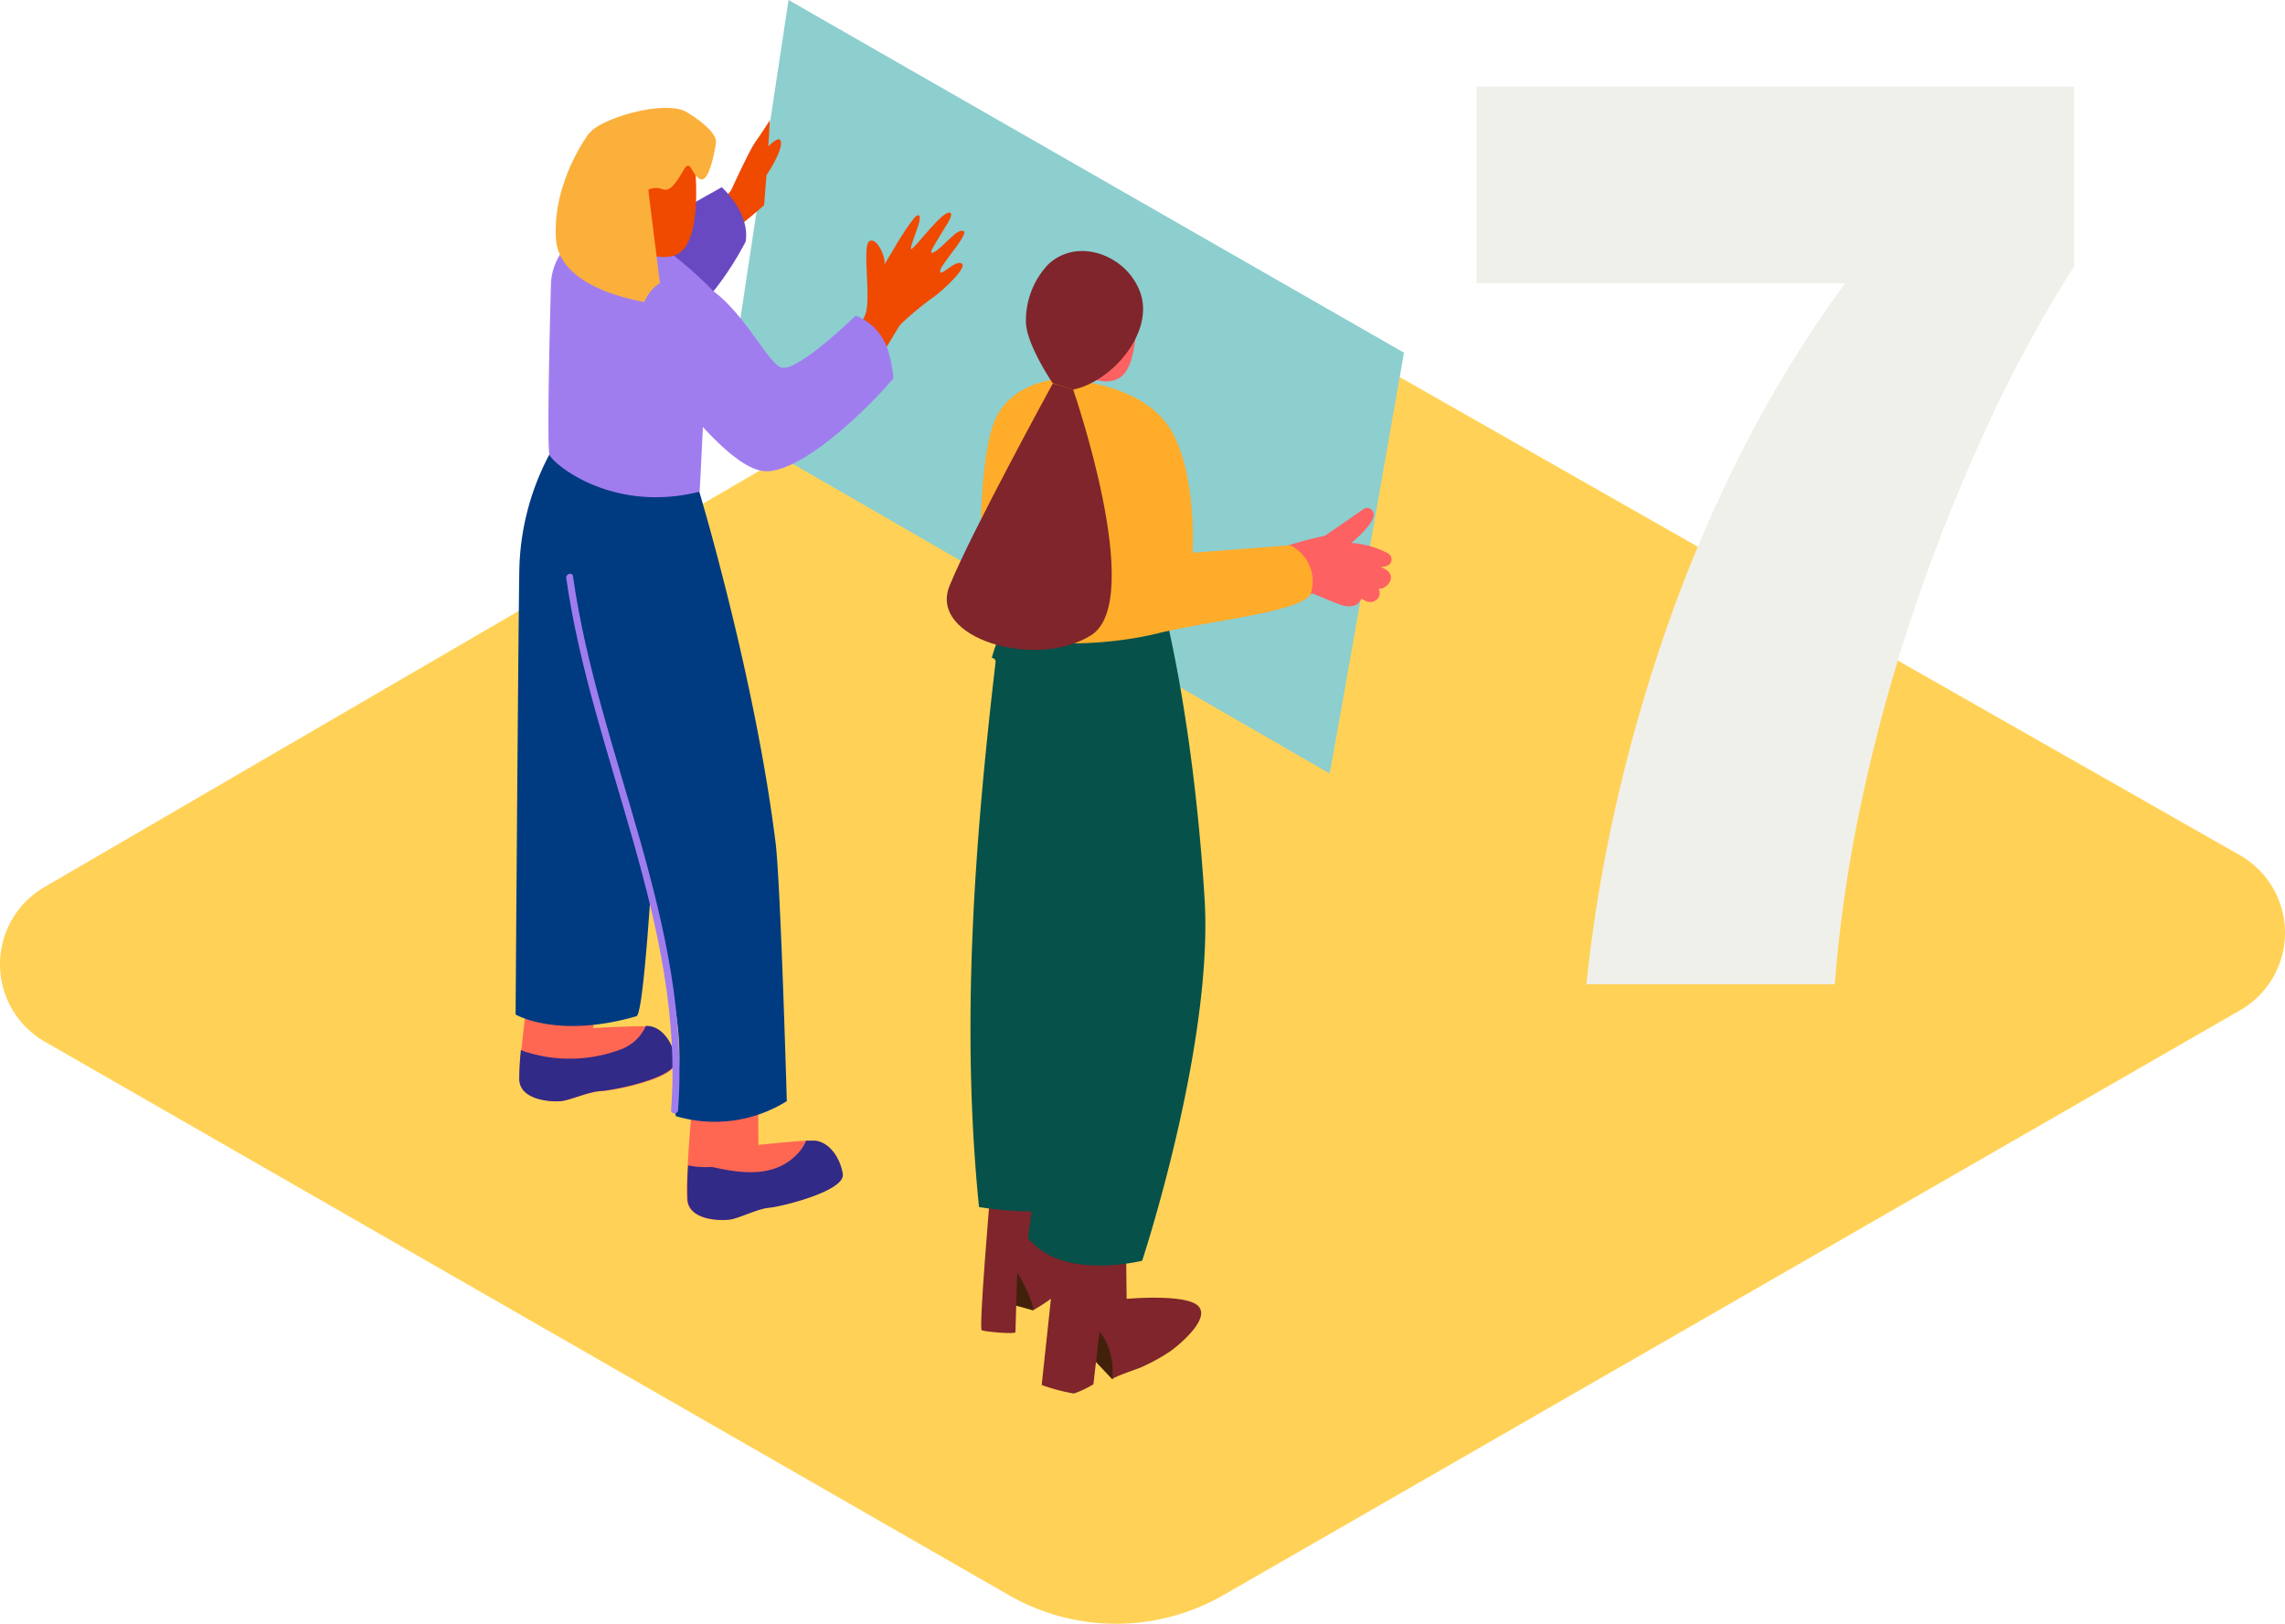 <?xml version="1.0"?>
<svg xmlns="http://www.w3.org/2000/svg" width="625.253" height="444.363" viewBox="0 0 625.253 444.363">
  <g id="Approach_7" data-name="Approach 7" transform="translate(-1153.464 -260.638)">
    <g id="Group_44" data-name="Group 44" transform="translate(1153.464 260.638)">
      <path id="Path_361" data-name="Path 361" d="M627.193,235.761,352.96,79.686a43.974,43.974,0,0,0-43.886.228L26.449,244.486a24.436,24.436,0,0,0,.123,42.324L290.326,438.25a58.93,58.93,0,0,0,58.737,0L627.281,278.19a24.436,24.436,0,0,0-.088-42.429Z" transform="translate(-14.293 -1.727)" fill="#ffd257"/>
      <g id="Group_43" data-name="Group 43" transform="translate(141.081)">
        <path id="Path_399" data-name="Path 399" d="M387.376,265.939c0,1.171,20.352-115.148,20.352-115.148L239.329,54.27,221.77,170.424Z" transform="translate(-164.637 -54.27)" fill="#8dcecf"/>
        <path id="Path_400" data-name="Path 400" d="M279.73,235.6,271,233.178l1.376-10.638S281.825,224.121,279.73,235.6Z" transform="translate(-138.048 123.026)" fill="#42210b"/>
        <path id="Path_401" data-name="Path 401" d="M267.578,216s-3.081,35.959-2.238,36.37,9.221,1.15,9.221.513.493-16.429.493-16.429,4.107,6.962,4.415,10.412c0,0,10.042-5.709,11.891-10.268s-4.292-23.781-6.633-24.829" transform="translate(-137.787 111.678)" fill="#7f252b"/>
        <path id="Path_402" data-name="Path 402" d="M270.193,247.668l-9.878-10.474,6.449-8.215S272.781,242.247,270.193,247.668Z" transform="translate(-106.907 129.812)" fill="#42210b"/>
        <path id="Path_403" data-name="Path 403" d="M253.412,217.83l-4.621,43.126a51.2,51.2,0,0,0,8.81,2.341,27.987,27.987,0,0,0,5.34-2.526L264.6,246.4s4.272,4.272,3.512,13.041c0-.6,6.818-2.855,7.7-3.245a51.075,51.075,0,0,0,7.968-4.333c2.629-1.807,12.322-9.857,7.147-13.061-4.456-2.731-18.894-1.417-18.894-1.417l-.205-17.805" transform="translate(-104.829 118.064)" fill="#7f252b"/>
        <path id="Path_404" data-name="Path 404" d="M255.089,151.158a1.027,1.027,0,0,0-1.027-1.253,33.187,33.187,0,0,1,4.847-10.6L300.66,134.4s8.379,29.86,11.624,81.283c2.505,39.882-17.066,99.17-17.066,99.17s-20.249,5.134-29.983-4.867l.39-8.584a102.163,102.163,0,0,1-15.053-1.232C245.56,250.636,249.318,200.425,255.089,151.158Z" transform="translate(-123.758 30.158)" fill="#06514a"/>
        <path id="Path_405" data-name="Path 405" d="M265.4,291.7l5.237-36.966c1.663-11.767,4.23-23.884,4.292-35.816s-4.107-22.59-6.017-34.029a133.172,133.172,0,0,1-1.438-33.372c.205-2.588,3.943-2.608,3.738,0a129.5,129.5,0,0,0,2.259,37.253c2.341,10.946,5.586,21.317,5.114,32.694s-2.752,23-4.354,34.337l-5.237,36.966C268.641,295.357,265.007,294.207,265.4,291.7Z" transform="translate(-125.07 46.143)" fill="#06514a"/>
        <path id="Path_406" data-name="Path 406" d="M224.716,135.869c1.828-.575,3.676-1.088,5.524-1.6h.164a117.271,117.271,0,0,1,16.08-4.7l10.453-7.208h0a1.746,1.746,0,0,1,2.834,1.047c.6,1.746-3.081,5.524-4.292,6.551l-.452.39c-.246.205-1.191,1.212-1.5,1.171a24.973,24.973,0,0,1,10.268,2.9,1.889,1.889,0,0,1,0,3.245,5.38,5.38,0,0,1-2.054.472l.37.144c2.321.965,3.409,2.834,1.355,4.888a1.868,1.868,0,0,1-.616.411,1.581,1.581,0,0,1-1.561.39v.349a2.444,2.444,0,0,1-.185,2.238,2.772,2.772,0,0,1-3.861.637l-.863-.329c-.945,2.341-3.553,2.362-5.832,1.52s-5.011-2.054-7.5-3.039l-7.5,2.916c-2.054.78-5.606,3.142-7.824,2.341s-1.314-4.436.965-3.635c-.472-.164.513-.267.8-.37l2.054-.8a16.593,16.593,0,0,1-5.915,1.171,1.889,1.889,0,0,1-1.314-3.224,24.891,24.891,0,0,1,3.471-2.793,2.053,2.053,0,0,1,0-1.294h-.246a1.931,1.931,0,0,1-1.294-.246l-.411.123A1.914,1.914,0,0,1,224.716,135.869Z" transform="translate(-25.018 17.046)" fill="#fe6162"/>
        <path id="Path_407" data-name="Path 407" d="M255.109,104.81s23.247,0,31.277,14.622c6.736,12.322,5.483,32.858,5.483,32.858l26.7-2.054a11.007,11.007,0,0,1,5.771,12.856c-1.047,5.257-27.6,7.7-42.264,11.316s-41.073,4.7-45.3-4.107-3.655-44.482,1.212-54.75S255.109,104.81,255.109,104.81Z" transform="translate(-106.63 -1.019)" fill="#ffac2a"/>
        <path id="Path_408" data-name="Path 408" d="M275.865,93.86s1.212,17.682-4.107,21.769-14.376-2.67-14.376-2.67" transform="translate(-106.028 -12.556)" fill="#fe6162"/>
        <path id="Path_409" data-name="Path 409" d="M282.31,91.476a17.148,17.148,0,0,1,5.319,7.085c4.456,11.131-7.537,24.952-18.216,27.088l-5.545-1.746s-7.332-10.8-7.332-16.86A22.364,22.364,0,0,1,262.7,91.312C268.489,85.993,276.663,87.04,282.31,91.476Z" transform="translate(-116.889 -19.023)" fill="#7f252b"/>
        <path id="Path_410" data-name="Path 410" d="M295.286,107.033s20.023,57.687,4.929,67.236-44.523.842-38.773-13.451,28.279-55.448,28.279-55.448" transform="translate(-142.72 -0.429)" fill="#7f252b"/>
        <path id="Path_411" data-name="Path 411" d="M280.342,123.447s8.215-8.687,9.816-13.061-.986-18.75,1.068-19.961,4.559,4.5,4.107,6.161c0,.185,0,.123.1,0a3.307,3.307,0,0,0,.513-.78c.657-1.068,1.294-2.156,1.93-3.245.842-1.417,1.663-2.813,2.546-4.107a38.72,38.72,0,0,1,2.505-3.614c.349-.431,1.13-1.663,1.807-1.479a.411.411,0,0,1,.288.411,7.8,7.8,0,0,1-.616,2.875c-.308.945-.637,1.869-.965,2.793s-.534,1.52-.739,2.3c0,.164-.267.863,0,.842s.164,0,.205-.123a23.8,23.8,0,0,0,2.526-2.711c1.191-1.355,2.4-2.731,3.676-4.107a24.457,24.457,0,0,1,1.93-1.869,4.661,4.661,0,0,1,1.828-1.15c2.054-.349-.842,3.84-1.068,4.251-.883,1.458-1.807,2.9-2.649,4.395-.144.246-1.335,2.054-.863,2.341a.349.349,0,0,0,.246,0,5.606,5.606,0,0,0,1.663-1.088c.719-.6,1.4-1.232,2.054-1.869s1.4-1.294,2.054-1.889a6.285,6.285,0,0,1,1.807-1.15c.288,0,.842-.144,1.027.205a.842.842,0,0,1-.123.863,9.279,9.279,0,0,1-.986,1.787c-1.006,1.561-2.177,3.019-3.265,4.5-.493.657-.986,1.335-1.438,2.054a4.458,4.458,0,0,0-.719,1.438.86.86,0,0,0,0,.185c0,1.7,3.82-2.916,5.771-2.177s-4.107,6.633-7.332,9.057a86.111,86.111,0,0,0-9.344,7.722c-1.047,1.376-8.543,14.827-12.733,18.483" transform="translate(-194.417 -24.42)" fill="#f04900"/>
        <path id="Path_412" data-name="Path 412" d="M323.293,182.408c-.863,2.054-4.723,30.62-4.477,36.206s8.708,6.161,11.3,5.915,7.681-2.588,10.9-2.69,21.07-3.491,20.536-8.215-3.594-9.282-7.619-9.529-14.91.452-14.91.452l1.088-25.876" transform="translate(-317.747 76.803)" fill="#ff6753"/>
        <path id="Path_413" data-name="Path 413" d="M319.913,197.86a39.7,39.7,0,0,0,26.369-.329,12.076,12.076,0,0,0,7.188-6.551h.431c4.107.205,7.147,4.744,7.681,9.467s-17.292,8.215-20.536,8.358-8.215,2.526-10.884,2.772-11.049-.246-11.336-5.832a73.491,73.491,0,0,1,.452-8.215Z" transform="translate(-317.818 89.774)" fill="#312a87"/>
        <path id="Path_414" data-name="Path 414" d="M322.267,85.354s3.984-5.873,3.984-8.749-3.491.9-3.491.9l.452-7.229s-2.69,4.21-4.107,6.161-5.73,11.316-6.49,12.979-7.845,6.161-7.845,6.161,2.054,6.633,4.107,7.085,12.733-9.1,12.733-9.1Z" transform="translate(-253.614 -37.401)" fill="#f04900"/>
        <path id="Path_415" data-name="Path 415" d="M338.04,79.22s7.865,6.982,6.531,14.909c0,0-9.919,19.694-20.537,22.939s-16.84-17.846-13.883-20.947S338.04,79.22,338.04,79.22Z" transform="translate(-281.626 -27.982)" fill="#6949c1"/>
        <path id="Path_416" data-name="Path 416" d="M329.812,114.84a70.252,70.252,0,0,0-8.215,31.4c-.267,13.513-1.027,121.843-1.027,121.843s11.4,6.756,33.064.472c3.142-.9,7.126-93.317,7.126-93.317l-7.352-47.747" transform="translate(-320.57 9.549)" fill="#003a81"/>
        <path id="Path_417" data-name="Path 417" d="M299.324,198.789c-.76,2.054-3.183,30.8-2.649,36.391s8.995,5.689,11.583,5.339,7.537-2.957,10.761-3.245,20.865-4.559,20.126-9.241-4.107-9.1-8.091-9.118-14.848,1.212-14.848,1.212l-.226-25.9" transform="translate(-249.749 93.198)" fill="#ff6753"/>
        <path id="Path_418" data-name="Path 418" d="M321.755,245.349a12.322,12.322,0,0,0-.513-1.458,162.974,162.974,0,0,0-11.459-40.744c-1.355-7.455-2.259-12.322-2.341-12.753-6.387-25.629-1.622-32.591-3.163-71.343l27.786,1.417s15.279,50.643,20.927,96.3c1.355,11.028,3.06,70.584,3.06,70.584a37.233,37.233,0,0,1-30.374,4.107l-.555-3.142C328.635,274.079,325.534,259.293,321.755,245.349Z" transform="translate(-281.832 13.985)" fill="#003a81"/>
        <path id="Path_419" data-name="Path 419" d="M356.33,129.44c.739-10.72,4.621-16.429,2.156-26.7-7.722-8.4-22.262-18.483-23.822-18.873l-8.215,1.91a16,16,0,0,0-12.322,15.156c-.452,16.634-1.068,44.379-.39,46.6s16.963,16.183,41.073,10.1C355.364,148.211,355.693,138.8,356.33,129.44Z" transform="translate(-304.454 -23.082)" fill="#a07def"/>
        <path id="Path_420" data-name="Path 420" d="M341.7,76.555s3.388,24.931-5.853,27.026-19.284-8.81-19.756-13.924S329.476,67.56,341.7,76.555Z" transform="translate(-292.879 -33.511)" fill="#f04900"/>
        <path id="Path_421" data-name="Path 421" d="M341.394,69.374c.965.37,9.426,5.463,8.872,8.892s-2.054,11.069-4.436,9.837-2.444-5.812-4.456-2.382-3.7,6.038-5.73,5.175a4.867,4.867,0,0,0-3.923.164s0,17.99-2.054,16.8-10.843-4.908-14.026-10.268c-2.054-3.43-2.505-9.837-2.054-14.992a16.224,16.224,0,0,1,2.054-6.982C318.146,71.879,334.514,66.724,341.394,69.374Z" transform="translate(-295.433 -39.123)" fill="#fbb03b"/>
        <path id="Path_422" data-name="Path 422" d="M329.721,72s-9.981,12.9-9.118,28.751,29.2,18.216,29.2,18.216l-3.922-31.482" transform="translate(-309.574 -35.589)" fill="#fbb03b"/>
        <path id="Path_423" data-name="Path 423" d="M358.6,111.181a15.053,15.053,0,0,0-8.851-9.591c-7.8,7.393-17.353,15.4-20.537,14.15-4.6-1.848-13.78-23.268-26.821-24.356S289.8,108.409,289.8,108.409s22.775,35.138,35.117,35.754c9.94.493,28.032-16.984,35.117-25.4a35.487,35.487,0,0,0-1.438-7.578Z" transform="translate(-256.655 -15.215)" fill="#a07def"/>
        <path id="Path_424" data-name="Path 424" d="M303.2,213.458c8.215,1.828,17.394,3.142,23.781-3.922a12.137,12.137,0,0,0,2.054-3.265h1.93c4.107,0,7.352,4.436,8.091,9.118s-16.922,8.974-20.126,9.241-8.215,2.9-10.761,3.245-11.049.246-11.583-5.34a85.253,85.253,0,0,1,.164-9.488,23.472,23.472,0,0,0,6.448.411Z" transform="translate(-249.522 105.884)" fill="#312a87"/>
        <path id="Path_425" data-name="Path 425" d="M318.31,131.928c-.164-1.212,1.684-1.725,1.848-.513,6.962,49.164,32.591,95.474,28.751,146.076,0,1.232-2.054,1.232-1.91,0C350.84,227.073,325.272,180.908,318.31,131.928Z" transform="translate(-304.448 26.284)" fill="#a07def"/>
      </g>
    </g>
    <path id="Path_546" data-name="Path 546" d="M-83.19-245.676v53.808H17.7A328.391,328.391,0,0,0-9.912-147.087,391.819,391.819,0,0,0-30.621-98.943,441.293,441.293,0,0,0-44.958-49.206,419.058,419.058,0,0,0-53.1,0H14.868a377.673,377.673,0,0,1,7.257-49.737A463.508,463.508,0,0,1,36.285-101.6a502.383,502.383,0,0,1,19.824-50.091A372.631,372.631,0,0,1,80.358-196.47v-49.206Z" transform="translate(1640.654 530)" fill="#f0f0ea" opacity="0.999"/>
  </g>
</svg>
